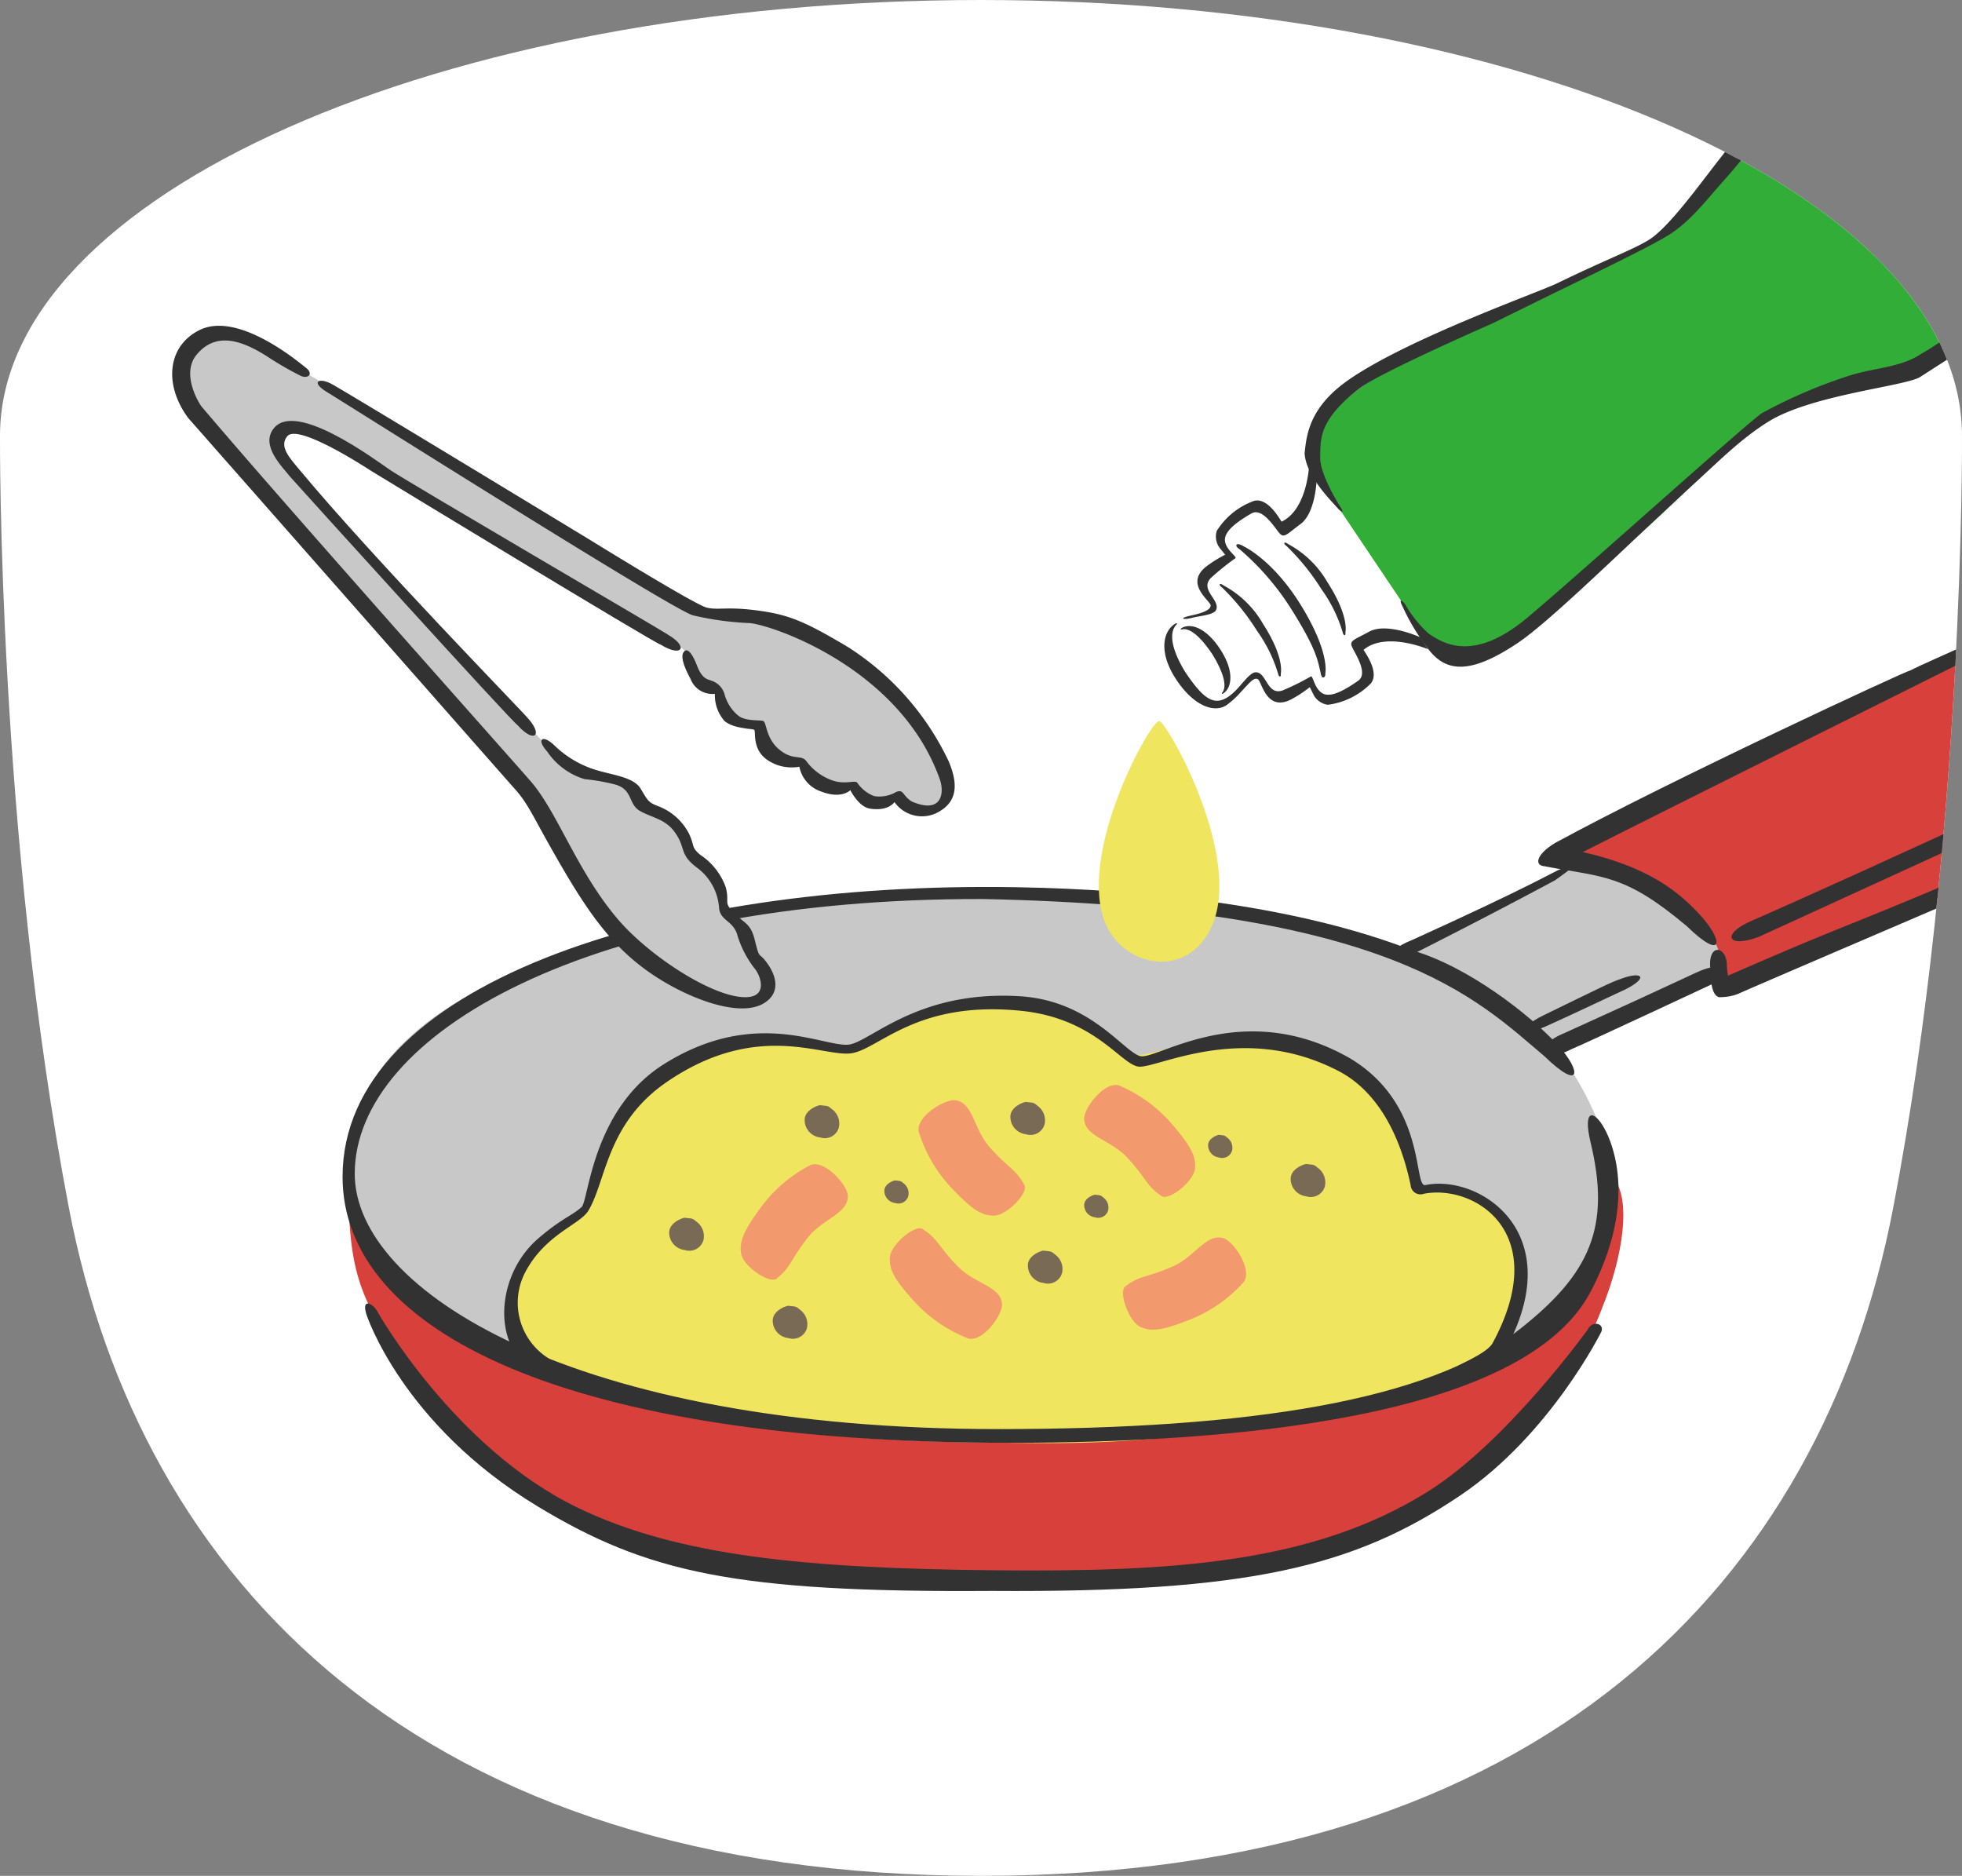 <svg xmlns="http://www.w3.org/2000/svg" xmlns:xlink="http://www.w3.org/1999/xlink" width="174.652" height="166.954" viewBox="0 0 174.652 166.954"><rect x="0" y="0" width="174.652" height="166.954" fill="#808080" stroke="none"/><defs><clipPath id="a"><path d="M168.53,107.484c-6.357,33.195-31.227,59.47-81.2,59.47s-74.847-26.275-81.2-59.47S0,38.79,0,38.79C0,17.367,39.2,0,87.326,0s87.325,17.367,87.325,38.79C174.651,38.79,174.887,74.289,168.53,107.484Z" fill="#fff"/></clipPath></defs><g transform="translate(0)"><path d="M168.53,107.484c-6.357,33.195-31.227,59.47-81.2,59.47s-74.847-26.275-81.2-59.47S0,38.79,0,38.79C0,17.367,39.2,0,87.326,0s87.325,17.367,87.325,38.79C174.651,38.79,174.887,74.289,168.53,107.484Z" fill="#fff"/><g clip-path="url(#a)"><path d="M131.35,127.782s16.278-11.754,12.256-24.283-10.7-17.411-26.38-20.613a140.026,140.026,0,0,0-50.545-1.491C50.928,83.9,32.248,88.571,31.005,103.056s21.306,27.815,56.964,29.553,43.381-4.827,43.381-4.827Z" fill="#c8c8c8"/><path d="M139.037,77.3c-.809.3-2.251,1.329-13.319,6.355-2.758,1.072-2.322,2.427.594,1.449,1.552-.657,13.952-6.871,14.28-7.022,2.068-.88.606-1.582-1.555-.782Z" fill="#323232"/><path d="M135.413,94.418c.363-.121,18.408-7.575,18.408-7.575l-1.6-9.894L142.752,74.9a48.287,48.287,0,0,1-4.317,3.441c-8.82,4.728-16.443,8.468-16.443,8.468l13.42,7.612Z" fill="#c8c8c8"/><path d="M192.129,65.127c.008-.064.582,5.228-.629,6.312s-38,16.533-38,16.533.131-3.59-1.654-5.184-4.527-4.6-8.926-5.839-5.1-.125-1.942-2.052,34.14-16.974,34.14-16.974,5.024-1.634,11.349,1.849c4.992,2.749,5.666,5.356,5.666,5.356Z" fill="#d8403b"/><path d="M89.94,128.411c-22.162-.011-58.339-3.443-58.935-25.355-.049,11.182.507,12.992,9.59,23.853s22.647,12.513,34.879,13.6,33.668-.484,43.235-2.785,16.938-10.064,20.467-14.832a29.234,29.234,0,0,0,3.514-6.676c1.647-4.083,2.8-9.886.6-11.749-.609-4.247,10.2,23.975-53.351,23.942Z" fill="#d8403b"/><path d="M132.729,121.261a111.279,111.279,0,0,1-39.543,7.183c-22.62,0-44.389-4.717-46.005-7.863s-1.9-5.513,0-8.674,4.1-3.658,4.695-4.587,2.282-7.862,5.622-10.609,6.847-4.565,9.975-4.523,7.232,1.63,8.8,1.08,4.265-3.566,9.506-4.056,9.341.271,11.877,2.215,2.367,2.452,3.8,2.452,9.214-3,13.526-1.522,6.847,2.705,8.454,5.368a29.4,29.4,0,0,1,2.959,7.494c.085,1.307,2.575.264,5.322,1.49s4.874,5.25,3.433,9.682-2.421,4.871-2.421,4.871Z" fill="#f0e55f"/><path d="M104.872,60.2s1.576,2.829,2.936,2.909,2.726-1.363,3.355-2.221,1.3.17,1.4.329c.358.6,1.111,1.367,1.716,1.258a11.038,11.038,0,0,0,2.35-1.458s.7,1.412,1.092,1.561a4.823,4.823,0,0,0,3.335-1.111c.9-.925.46-2.237.094-3.025s.807-1.226,1.271-1.412a15.464,15.464,0,0,1,4.291.541c.844.268,4.983-4.094-1.016-9.6s-7.886-6.873-8.385-6.214-.38,2.816-1.27,4.045-1.6,1.592-1.819,1.546-1.217-1.889-2.019-1.855a4.221,4.221,0,0,0-3.082,1.849c-.508,1.1-.435,1.515.034,2.1s.218.573-.75,1.279-1.548.759-1.289,1.635,1.119,1.56,1.026,1.98-1.678.8-2.761,1.16a1.908,1.908,0,0,0-1.391,1.594,4.378,4.378,0,0,0,.882,3.111Z" fill="#fff"/><path d="M121.085,34.522c3.644-2.789,24.991-12.4,26.39-13.288,1.871-1.185,9.608-9.845,10.8-10.545l2.59-1.656c.488-.312,3.5-.878,9.464,8.1s4.6,12.437,3.644,13.051l-2.578,1.648c-1.149.8-12.842,4.109-14.7,5.308C156,37.589,144.757,50.1,133.478,57.3a5.207,5.207,0,0,1-6.775-.883L117.592,42.86l-.761-2.315c.043-1.655.377-3.054,4.255-6.022Z" fill="#32ad37"/><path d="M157.328,37.583c-2.44,1.557-4.019,3.186-6.892,5.809-5.138,4.692-12.28,11.785-15.311,13.821-4.489,3.016-6.6,2.535-8.138.342a18.774,18.774,0,0,1-2.144-3.6c-.276-.495-.193-.753.249-.153a10.682,10.682,0,0,0,2.082,2.591c1.4.952,4.076,2.523,8.784-1.417,4.537-3.8,19.684-17.439,20.886-18.207a44.953,44.953,0,0,1,7.808-3.345c2.335-.73,4.536-.7,6.413-1.956,0,0,3.209-1.8,3.295-2.776A24.906,24.906,0,0,0,170.3,17.451c-3.287-5.069-6.037-6.8-7.54-7.636-.328-.183-1.632-.964-2-.728l-2.59,1.656c-1.153.679-2.481,2.812-4.452,5.021-1.924,2.156-3.227,3.918-5.14,5.13-1.42.9-5.263,2.77-9.715,4.938-1.6.777-4.256,2.09-5.94,2.92-.013.006-10.03,4.389-11.84,5.772-3.745,2.86-3.523,4.586-3.563,6.133-.066,1.432,1.511,4.017,1.844,4.536s-.006.341-.2.129c-1.109-1.205-2.886-3.078-3.031-4.954.174-1.822.506-4.234,4.042-6.648C125.545,30.054,137,26,138.609,25.215c4.423-2.153,6.827-3.019,8.2-3.887,1.8-1.138,4.6-5.071,6.348-7.289s2.814-4.1,4.086-4.852l2.573-1.646c.694-.444,2.33.1,2.993.472,1.564.872,4.864,3.571,8.22,8.677l.012-.008c.047.074.082.141.129.214s.093.132.14.206l-.012.008c3.227,5.188,4.071,9.331,4.206,11.116.058.758-.133,2.472-.827,2.915l-3.72,2.39c-1.214.841-9.758,1.582-13.628,4.052Z" fill="#323232"/><path d="M117.225,42.288l-.676-1.057s-.116,4.093-2.466,5.195c-.155-.207-1.214-2.168-2.446-1.849a6.514,6.514,0,0,0-3.329,2.682,1.709,1.709,0,0,0,.238,1.472l.514.639a11.216,11.216,0,0,0-1.7,1.065c-1.951,1.555.424,3.054.409,3.455s-.673.661-1.78.9c-1.13.248-.649.4.069.211s1.956-.264,2.179-.686c.465-.88-1.463-1.791-.465-2.859a21.648,21.648,0,0,1,2.214-1.782c.078-.183-.854-.739-.942-1.532s.895-1.6,2.349-2.441c.954-.556,2.006,1.155,2.454,1.7s.623.207,1.929-.765c1.439-1.071,1.449-4.353,1.449-4.353Z" fill="#323232"/><path d="M121.374,57.827c.122.228,1.459,2.011.653,3a6.522,6.522,0,0,1-3.831,1.9,1.706,1.706,0,0,1-1.236-.833l-.365-.735a11.153,11.153,0,0,1-1.681,1.1c-2.23,1.119-2.594-1.666-2.965-1.821s-.727.345-1.567,1.236a7.594,7.594,0,0,1-1.231,1.106c-1.1.7-2.954.032-4.523-2.421-1.464-2.289-1.133-4.134-.032-4.839.168-.107.253-.028.064.141-.31.373-.8,1.43.838,4.141,1.774,2.623,2.8,3.358,4.519,1.634.524-.527,1.262-1.579,1.739-1.6.994-.053,1.012,2.079,2.4,1.621a21.755,21.755,0,0,0,2.546-1.262c.2.006.313,1.085,1,1.5s1.823-.144,3.2-1.108c.9-.633-.207-2.305-.515-2.942s.073-.652,1.5-1.43c1.576-.857,4.56.511,4.56.511l.676,1.057s-3.764-1.611-5.75.059Z" fill="#323232"/><path d="M108.673,57.866c1.234,1.93.973,3.372.212,3.858-.116.074-.184.005-.057-.117.2-.277.487-1.087-.9-3.366-1.486-2.219-2.341-2.3-2.677-2.232-.164.064-.2-.027-.082-.1.76-.486,2.184-.111,3.507,1.958Z" fill="#323232"/><path d="M115.618,53.566c-2.431-3.8-4.89-4.932-4.913-4.943-.219-.129-.509-.262-.616-.15-.021.022-.062.082,0,.184a.86.86,0,0,0,.278.239h0c0,.006.043.04.105.093a23.581,23.581,0,0,1,4.427,5.145l.142.225c2,3.2,2.239,4.277,2.471,5.319l.068.3a.652.652,0,0,0,.078.225.152.152,0,0,0,.18.084c.1-.033.153-.176.138-.363.01-.058.4-1.855-2.118-5.97-.08-.131-.161-.26-.241-.386Z" fill="#323232"/><path d="M118.183,51.851a8.844,8.844,0,0,0-3.469-3.4c-.138-.1-.318-.205-.374-.139-.011.013-.031.05.014.12a.715.715,0,0,0,.18.174h0s.028.029.068.068a20.444,20.444,0,0,1,2.956,3.65l.1.156a12.777,12.777,0,0,1,1.814,3.633l.06.2a.55.55,0,0,0,.061.152c.049.076.1.07.112.066.056-.015.078-.1.057-.227,0-.037.355-1.335-1.409-4.186-.056-.091-.112-.18-.168-.268Z" fill="#323232"/><path d="M112.431,55.53a8.844,8.844,0,0,0-3.469-3.4c-.138-.1-.318-.205-.374-.139-.011.013-.031.05.014.12a.715.715,0,0,0,.18.174h0s.028.029.068.068a20.444,20.444,0,0,1,2.956,3.65l.1.156a12.777,12.777,0,0,1,1.814,3.633l.06.2a.55.55,0,0,0,.061.152c.049.076.1.07.112.066.056-.015.078-.1.057-.227,0-.037.355-1.335-1.409-4.186-.056-.091-.112-.18-.168-.268Z" fill="#323232"/><path d="M190.245,66.3c-.8.329-23.515,10.931-34.31,15.648-2.719,1.167-2.236,2.506.644,1.427,1.528-.711,33.932-15.527,34.255-15.689,2.036-.952,1.543-2.262-.589-1.387Z" fill="#323232"/><path d="M144.23,87.141c-.819.273-1.892.818-6.871,3.242-2.431,1.191-1.369,1.747.39.9,2.135-.953,6.592-3.08,6.925-3.218,2.135-1.072,1.509-1.676-.444-.924Z" fill="#323232"/><path d="M151.618,86.3c-.809.3-1.909.915-12.348,5.64-2.961,1.209-1.9,2.754.594,1.449,1.552-.657,11.967-5.532,12.295-5.682,2.068-.88,1.621-2.207-.54-1.406Z" fill="#323232"/><path d="M187.264,59.1a19.382,19.382,0,0,0-9.874-2.11c-.771,0-.7.885-.13.856a27.1,27.1,0,0,1,7.8,2.007c4.289,2.322,6.206,4.806,6.161,6.861s.026,3.668-.734,4.25a23,23,0,0,1-3.425,1.859c-.267-.028-5.337,2.295-13.289,5.674-10.258,4.358-9.156,3.624-19.951,8.341a6.873,6.873,0,0,1-.106-1.133c-.14-1.521-1.663-1.718-1.475.444.054.624-.007,2.385.781,2.6a4.5,4.5,0,0,0,1.7-.292c1.528-.711,36.459-15.63,37.133-15.982s.6-.611.685-1.814.129-4.385.129-5.264c0-1.915-2.032-4.391-5.4-6.291Z" fill="#323232"/><path d="M174.58,57.6c-.786.356-3.855,1.712-4.563,2.081-.268-.005-21.256,9.717-31.6,15.351-1.677,1.016-1.9,2.04-.846,2.072l-.013.011c5.231.975,7.083.678,12.6,5.319,3.223,3.139,3.365,1.363,1.127-1.057-1.911-2.066-4.579-4.211-10.381-5.544,6.971-3.547,33.632-16.807,33.914-16.96,2-1.021,1.861-2.221-.24-1.273Z" fill="#323232"/><path d="M90.413,78.962c12.154.205,25.327,1.74,35.293,5.619,4.966,1.433,10.448,5.71,12.921,8.384,2.238,2.419,2.1,4.195-1.128,1.057-6.005-5.046-13.63-13.26-50-14.008-35.076-.072-55.922,12.049-55.922,24.455,0,10.379,19.471,22.722,57.3,22.722,22.465,0,38.25-2.559,46.223-8.751,6.529-5.071,8.288-9.292,6.486-16.78-.7-2.928.271-2.962,1.234-1.225.822,1.484,2.892,6.692-1.229,14.53-5.989,11.391-32.435,13.446-51.649,13.446-39.547,0-59.448-9.909-59.448-23.675,0-17,28.09-26.311,59.921-25.774Z" fill="#323232"/><path d="M141.341,118.325s-7.2,10.021-14.217,14.414c-10.218,6.4-22.725,7.175-38.527,7.019-16.7-.165-28.243-1.224-37.264-5.615-10.892-5.3-17.682-17.311-17.682-17.311-.387-.821-1.522-1.395-1.03.165,0,0,3.161,9.778,15.235,17.071,9.762,5.9,17.623,7.683,40.437,7.527,22.814.155,32.242-2.124,41.7-8.5,8.016-5.4,12.565-14.59,12.565-14.59.261-.747-.831-1-1.218-.182Z" fill="#323232"/><path d="M126.862,105.478c-1.063.116.133-7.2-6.7-11.294-9.538-5.446-17.172.183-18.658-.189s-4.392-4.935-10.709-5.327c-8.811-.547-12.988,3.746-15.045,4.268s-8.258-3.474-16.619,1.755c-6.426,4.019-6.726,12.159-7.359,12.735-.854.776-1.754,1-3.811,2.757-3.243,2.77-3.888,7.534-2.1,10.227A6.908,6.908,0,0,0,48,122.138a6.328,6.328,0,0,1,.9-1.2,5.845,5.845,0,0,1-2.178-7.644c1.784-3.446,4.892-4.285,5.65-5.538,1.6-2.642,1.6-7.777,6.995-11.466,8.122-5.557,14-2.122,16.482-2.556s5.819-4.724,15.084-3.766c6.492.671,8.806,4.7,10.377,4.958s9.288-4.1,17.908.432c2.951,1.553,5.255,4.912,6.352,10.115a.876.876,0,0,0,1.175.774c4.51-.867,11.485,3.439,6.109,13.315-.381.65-1.709,1.317-2.965,1.943-1.613.805,2.963.878,4.341-1.775,5.33-10.261-2.7-15.25-7.367-14.252Z" fill="#323232"/><path d="M68.33,88.139a2.167,2.167,0,0,1-2.346,1.046A17.235,17.235,0,0,1,54.762,82.94c-3.614-4.755-6.277-10.525-7.513-12.173S39.229,61.32,37.675,59.7,17.355,37.354,16.721,35.769s-1.014-4.185.571-5.262,3.17-.888,5.2,0,14.583,8.686,14.583,8.686,23.649,14.9,25.234,15.28,9.026-.113,14.329,4.5S85.759,69.4,84.118,71.021a1.911,1.911,0,0,1-2.536.951c-1.958-.583-1.691-.93-1.691-.93a7.885,7.885,0,0,1-2.029.338c-.761-.042-1.606-1.1-1.818-1.268s-1.675.435-3.128-.3a3.091,3.091,0,0,1-1.691-1.987s-2.367.38-2.874-.761-.845-2.2-.845-2.2a2.368,2.368,0,0,1-2.282-.7,17.429,17.429,0,0,1-1.437-2.9s-1.268.042-1.691-.676-.418-2.325-1.5-2.959S28.789,38.748,28.789,38.748s-2.663-1.522-3.508-.507-.338,2.282.634,3.508S49.078,66.814,49.078,66.814s1.522,1.86,3,2.113,3.508.169,4.185,1.1.93,1.648,1.944,2.156,1.864.549,2.39,1.479.568,2.071,1.329,2.832,1.226.719,1.733,1.733.254,2.452,1.1,3.17,1.395.888,1.775,1.944a8.178,8.178,0,0,0,1.141,2.367c.592.845.972,1.289.655,2.43Z" fill="#c8c8c8"/><path d="M68.337,85.791c-.855-1.23-.67-.191-1.161-2.178-.366-1.484-.992-1.461-1.9-2.418s-.3-.85-.681-2.255a5.816,5.816,0,0,0-2.27-2.867c-.832-.715-.454-.723-.984-1.858A5.12,5.12,0,0,0,58.7,71.794c-.984-.378-.984-.454-1.665-1.589s-2.744-1.224-4.36-1.8a9.17,9.17,0,0,1-3.3-2.039c-1.069-1.046-1.675-.6-.668.518a6.152,6.152,0,0,0,3.335,2.461,17.614,17.614,0,0,1,2.728.482c1.589.454,1.135,1.74,2.194,2.346s2.206.7,3.05,1.825c1.106,1.475.368,1.986,2.043,3.234a4.879,4.879,0,0,1,1.958,3.631c.151,1.077,1.135,1.05,1.576,2.206a9.113,9.113,0,0,0,1.654,3.219c.545.743,1.151,2.7-1.325,2.442-3.028-.315-8.25-3.813-10.873-6.863-3.764-4.378-5.479-9.821-7.989-12.537-.544-.67-21.487-24.135-29.1-33.128-.27-.324-1.848-2.93-.469-4.617,1.757-2.148,4.135-1.247,6.37.189a29.24,29.24,0,0,0,2.9,1.672c.6.291,1.223-.123.475-.713s-6.059-5.049-9.474-3.356c-2.864,1.42-3.208,4.871-.986,7.851,1.119,1.26,28.873,32.8,29.121,33.063,1.063,1.2,1.576,2.389,3.084,5.058,2.966,5.252,5.126,8.6,8.808,11.18,3.2,2.24,7.994,4.132,10.23,2.752,1.4-.865,1.176-2.264.324-3.49Z" fill="#323232"/><path d="M59.455,56.48c-.682-.459-23.213-13.615-24.722-14.648s-8.279-6.067-10.3-3.782c-1.37,1.552.755,3.544,1.372,4.357,1.119,1.26,19.635,21.7,20.271,22.138,1.495,1.679,2.323.88.856-.685-.544-.67-13.567-13.994-20.294-22.074-.86-1.033-1.828-2.07-1.058-2.97.974-1.137,6.987,2.793,7.467,3.1,1.438.878,25.048,15.235,25.785,15.47,1.92,1.168,2.479.163.618-.9Z" fill="#323232"/><path d="M61.478,60.448a2.085,2.085,0,0,0,2.16,1.306,3.467,3.467,0,0,0,.859,2.419c.9.743,2.487.63,2.646.789s-.22,1.717,1.161,2.673a3.847,3.847,0,0,0,2.855.605,2.909,2.909,0,0,0,1.97,2.217c1.806.69,2.564-.132,2.564-.132s.737,1.485,1.735,1.642c1.674.263,2.195-.58,2.195-.58a3,3,0,0,0,4.142.743c1.619-1.022,1.379-2.714.689-4.361a24.436,24.436,0,0,0-8.943-10.162c-3.885-2.325-5.314-2.885-7.908-3.249-2.919-.41-3.647-.019-4.709-.285s-10.2-5.915-10.2-5.915-22.092-13.415-23.207-14-1.859-.159-.372.743S59.852,54.273,61.673,54.763a26.729,26.729,0,0,0,5.1.695c2.273.256,13.447,4.169,16.888,13.909.432,1.219.169,3.123-2.5,1.965-.85-.531-.69-1.115-1.381-.85a2.931,2.931,0,0,1-1.965.372,3.173,3.173,0,0,1-1.487-1.168c-.212-.318-1.115.212-2.337-.266a4.9,4.9,0,0,1-2.23-1.7c-.477-.584-1.17,0-2.391-1.009s-1.114-2.427-1.433-2.541-1.593.045-2.23-.486a3.733,3.733,0,0,1-1.221-1.933A1.763,1.763,0,0,0,63.373,60.6c-.372-.16-.85-.118-1.328-1.36s-.938-1.653-1.221-1.148c-.142.253-.172.826.654,2.349Z" fill="#323232"/><path d="M92.894,111.309c-.132-.019-1.353.38-1.395,1.268a1.562,1.562,0,0,0,1.395,1.606,1.3,1.3,0,0,0,1.648-.888,1.59,1.59,0,0,0-.634-1.648C93.528,111.309,93.485,111.393,92.894,111.309Z" fill="#796a56"/><path d="M73.023,98.364c-.132-.019-1.353.38-1.395,1.268a1.562,1.562,0,0,0,1.395,1.606,1.3,1.3,0,0,0,1.648-.888,1.59,1.59,0,0,0-.634-1.648C73.657,98.364,73.614,98.448,73.023,98.364Z" fill="#796a56"/><path d="M70.182,116.218c-.132-.019-1.353.38-1.395,1.268a1.562,1.562,0,0,0,1.395,1.606,1.3,1.3,0,0,0,1.648-.888,1.59,1.59,0,0,0-.634-1.648C70.816,116.218,70.773,116.3,70.182,116.218Z" fill="#796a56"/><path d="M91.337,98.076c-.132-.019-1.353.38-1.395,1.268a1.562,1.562,0,0,0,1.395,1.606,1.3,1.3,0,0,0,1.648-.888,1.59,1.59,0,0,0-.634-1.648C91.971,98.076,91.928,98.16,91.337,98.076Z" fill="#796a56"/><path d="M60.971,108.383c-.132-.019-1.353.38-1.4,1.268a1.562,1.562,0,0,0,1.4,1.606,1.3,1.3,0,0,0,1.648-.888,1.59,1.59,0,0,0-.634-1.648C61.605,108.383,61.562,108.467,60.971,108.383Z" fill="#796a56"/><path d="M116.289,103.6c-.132-.019-1.353.38-1.395,1.268a1.562,1.562,0,0,0,1.395,1.606,1.3,1.3,0,0,0,1.648-.888,1.59,1.59,0,0,0-.634-1.648C116.923,103.6,116.88,103.68,116.289,103.6Z" fill="#796a56"/><path d="M97.489,106.332c-.093-.013-.947.266-.976.888a1.094,1.094,0,0,0,.976,1.124.909.909,0,0,0,1.154-.621,1.113,1.113,0,0,0-.444-1.154C97.933,106.332,97.9,106.391,97.489,106.332Z" fill="#796a56"/><path d="M79.7,105.061c-.093-.013-.947.266-.976.888a1.094,1.094,0,0,0,.976,1.124.909.909,0,0,0,1.154-.621,1.113,1.113,0,0,0-.444-1.154C80.14,105.061,80.11,105.12,79.7,105.061Z" fill="#796a56"/><path d="M108.521,101.006c-.093-.013-.947.266-.976.888a1.094,1.094,0,0,0,.976,1.124.909.909,0,0,0,1.154-.621,1.113,1.113,0,0,0-.444-1.154C108.965,101.006,108.935,101.065,108.521,101.006Z" fill="#796a56"/><path d="M81.827,100.856a12.8,12.8,0,0,0,2.923,4.926c1.571,1.639,2.5,2.411,3.7,2.411s3.11-2.033,2.745-2.709c-.8-1.483-1.378-1.447-3.1-3.39-1.418-1.6-1.451-3.883-2.987-4.161-1.013-.183-3.8,1.585-3.281,2.923Z" fill="#f29a6d"/><path d="M99.755,96.668a12.8,12.8,0,0,1,4.6,3.409c1.47,1.73,2.144,2.738,2.022,3.924s-2.339,2.887-2.974,2.455c-1.394-.948-1.3-1.518-3.058-3.427-1.448-1.573-3.715-1.838-3.835-3.394-.079-1.027,1.963-3.616,3.241-2.967Z" fill="#f29a6d"/><path d="M110.614,114.215a12.788,12.788,0,0,1-4.719,3.246c-2.114.829-3.285,1.138-4.369.638s-1.971-3.15-1.356-3.61c1.35-1.011,1.857-.736,4.235-1.778,1.958-.859,2.945-2.917,4.456-2.525,1,.259,2.782,3.031,1.753,4.029Z" fill="#f29a6d"/><path d="M72.012,103.759a12.8,12.8,0,0,0-4.325,3.755c-1.332,1.839-1.925,2.9-1.712,4.069s2.556,2.7,3.156,2.217c1.317-1.053,1.178-1.614,2.783-3.654,1.322-1.681,3.562-2.121,3.56-3.681C75.474,105.435,73.236,103.012,72.012,103.759Z" fill="#f29a6d"/><path d="M86.037,119.066a12.8,12.8,0,0,1-4.695-3.281c-1.517-1.689-2.218-2.678-2.129-3.867s2.259-2.95,2.906-2.536c1.42.91,1.34,1.481,3.15,3.342,1.491,1.533,3.764,1.736,3.927,3.288.107,1.024-1.863,3.669-3.159,3.054Z" fill="#f29a6d"/><path d="M108.135,81.732c2.076-6.323-4.309-17.558-4.952-17.558-.773,0-7.028,11.235-4.952,17.558,1.486,4.528,8.024,5.73,9.9,0Z" fill="#f0e55f"/></g></g></svg>